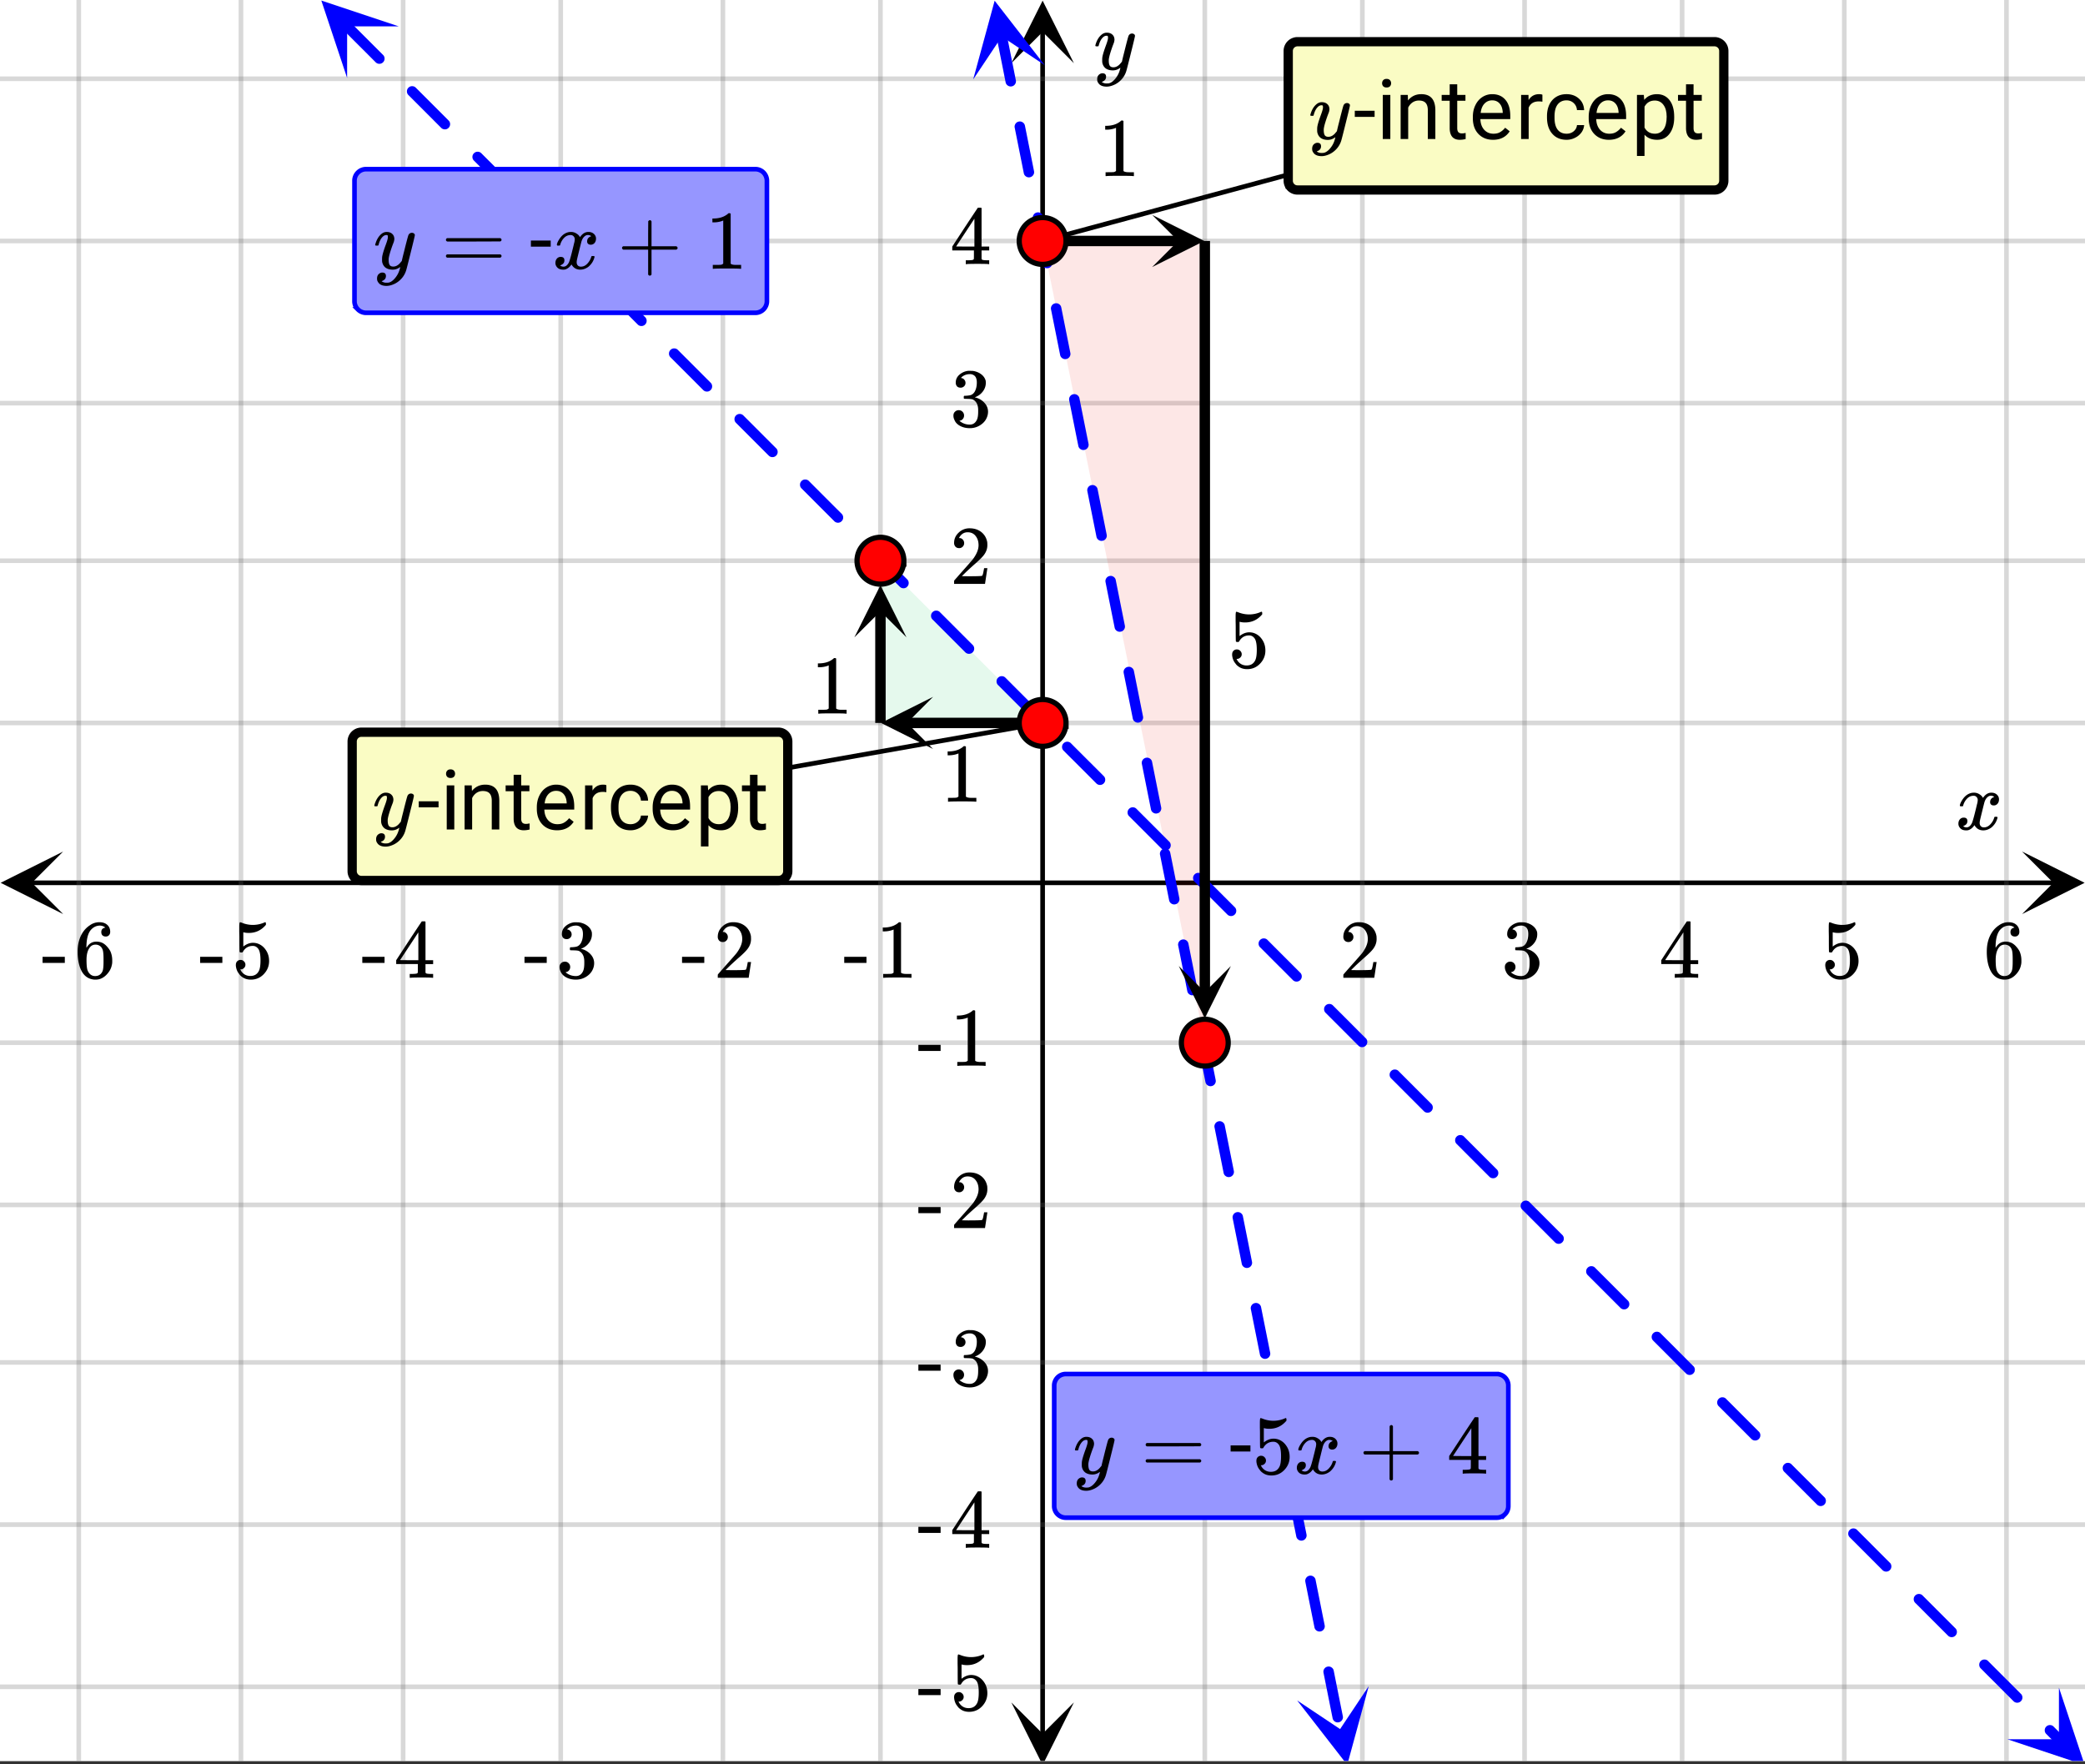 <svg xmlns="http://www.w3.org/2000/svg" xmlns:xlink="http://www.w3.org/1999/xlink" width="449.28" height="380.16" viewBox="0 0 336.96 285.12"><rect x="0" y="0" width="336.96" height="285.12" fill="#333333" stroke="none"/><defs><symbol overflow="visible" id="t"><path d="M.781-3.75C.727-3.8.703-3.848.703-3.89c.031-.25.172-.563.422-.938.414-.633.941-1.004 1.578-1.11.133-.007.235-.015.297-.015.313 0 .598.086.86.25.269.156.46.355.578.594.113-.157.187-.25.218-.282.332-.375.711-.562 1.14-.562.364 0 .661.105.891.312.227.211.344.465.344.766 0 .281-.078.516-.234.703a.776.776 0 0 1-.625.281.64.64 0 0 1-.422-.14.521.521 0 0 1-.156-.39c0-.415.222-.696.672-.845a.58.58 0 0 0-.141-.093.705.705 0 0 0-.39-.094.91.91 0 0 0-.266.031c-.336.149-.586.445-.75.89-.032.075-.164.579-.39 1.516-.231.93-.356 1.45-.376 1.563a1.827 1.827 0 0 0-.047.406c0 .211.063.383.188.516.125.125.289.187.5.187.383 0 .726-.16 1.031-.484.3-.32.508-.676.625-1.063.02-.082.04-.129.063-.14.03-.02.109-.031.234-.031.164 0 .25.039.25.109 0 .012-.012.058-.031.14-.149.563-.461 1.055-.938 1.47-.43.323-.875.484-1.344.484-.625 0-1.101-.282-1.421-.844-.262.406-.594.68-1 .812-.086.02-.2.032-.344.032-.524 0-.89-.188-1.11-.563a.953.953 0 0 1-.14-.531c0-.27.078-.5.234-.688a.798.798 0 0 1 .625-.28c.395 0 .594.187.594.562 0 .336-.164.574-.484.718a.359.359 0 0 1-.063.047l-.078.031c-.012.012-.024.016-.031.016h-.032c0 .031.063.074.188.125a.817.817 0 0 0 .36.078c.32 0 .597-.203.827-.61.102-.163.282-.75.532-1.75.05-.206.109-.437.171-.687.063-.257.11-.457.141-.593.031-.133.05-.211.063-.235a2.86 2.86 0 0 0 .078-.531.678.678 0 0 0-.188-.5.613.613 0 0 0-.484-.203c-.406 0-.762.156-1.063.469a2.562 2.562 0 0 0-.609 1.078c-.012.074-.031.12-.063.14a.752.752 0 0 1-.218.016zm0 0"/></symbol><symbol overflow="visible" id="B"><path d="M6.234-5.813c.125 0 .227.04.313.11.094.062.14.152.14.266 0 .117-.226 1.058-.671 2.828C5.578-.836 5.328.133 5.266.312a3.459 3.459 0 0 1-.688 1.22 3.641 3.641 0 0 1-1.11.874c-.491.239-.945.36-1.359.36-.687 0-1.152-.22-1.39-.657-.094-.125-.14-.304-.14-.53 0-.306.085-.544.265-.72.187-.168.379-.25.578-.25.394 0 .594.188.594.563 0 .332-.157.578-.47.734a.298.298 0 0 1-.062.032.295.295 0 0 0-.078.03c-.011.009-.023.016-.031.016L1.328 2c.031.05.129.11.297.172.133.05.273.078.422.078h.11c.155 0 .273-.012.359-.031.332-.094.648-.324.953-.688A3.69 3.69 0 0 0 4.188.25c.093-.3.14-.477.14-.531 0-.008-.012-.004-.031.015a.358.358 0 0 1-.078.047c-.336.239-.703.36-1.11.36-.46 0-.84-.106-1.14-.313-.293-.219-.48-.531-.563-.937a2.932 2.932 0 0 1-.015-.407c0-.218.007-.382.03-.5.063-.394.266-1.054.61-1.984.196-.531.297-.898.297-1.11a.838.838 0 0 0-.031-.265c-.024-.05-.074-.078-.156-.078h-.063c-.21 0-.406.094-.594.281-.293.293-.511.727-.656 1.297 0 .012-.008.027-.015.047a.188.188 0 0 1-.032.047l-.015.015c-.012.012-.028.016-.047.016h-.36C.305-3.8.281-3.836.281-3.86a.97.97 0 0 1 .047-.203c.188-.625.469-1.113.844-1.468.3-.282.617-.422.953-.422.383 0 .688.105.906.312.227.2.344.485.344.86-.023.168-.04.261-.047.281 0 .055-.07.246-.203.578-.367 1-.586 1.735-.656 2.203a1.857 1.857 0 0 0-.016.297c0 .344.05.61.156.797.114.18.313.266.594.266.207 0 .406-.051.594-.157a1.84 1.84 0 0 0 .422-.328c.093-.101.21-.242.36-.422a32.833 32.833 0 0 1 .25-1.063c.093-.35.175-.687.25-1 .343-1.35.534-2.062.577-2.124a.592.592 0 0 1 .578-.36zm0 0"/></symbol><symbol overflow="visible" id="u"><path d="M1.484-5.781c-.25 0-.449-.078-.593-.235a.872.872 0 0 1-.22-.609c0-.645.243-1.195.735-1.656a2.46 2.46 0 0 1 1.766-.703c.77 0 1.41.21 1.922.625.508.418.82.964.937 1.64.008.168.016.32.016.453 0 .524-.156 1.012-.469 1.47-.25.374-.758.89-1.516 1.546-.324.281-.777.695-1.359 1.234l-.781.766 1.016.016c1.414 0 2.164-.024 2.25-.079.039-.007.085-.101.14-.28.031-.095.094-.4.188-.923v-.03h.53v.03l-.374 2.47V0h-5v-.25c0-.188.008-.29.031-.313.008-.007.383-.437 1.125-1.28.977-1.095 1.61-1.813 1.89-2.157.602-.82.907-1.57.907-2.25 0-.594-.156-1.086-.469-1.484-.312-.407-.746-.61-1.297-.61-.523 0-.945.235-1.265.703-.024.032-.047.079-.078.141a.274.274 0 0 0-.047.078c0 .012.02.016.062.016a.68.68 0 0 1 .547.25.801.801 0 0 1 .219.562c0 .23-.078.422-.235.578a.76.76 0 0 1-.578.235zm0 0"/></symbol><symbol overflow="visible" id="v"><path d="M1.719-6.25c-.25 0-.446-.07-.578-.219a.863.863 0 0 1-.204-.593c0-.508.196-.938.594-1.282a2.566 2.566 0 0 1 1.407-.625h.203c.312 0 .507.008.593.016.301.043.602.137.907.281.593.305.968.727 1.125 1.266.02.093.03.218.03.375 0 .523-.167.996-.5 1.422-.323.418-.73.714-1.218.89-.055.024-.055.04 0 .047.008 0 .05.012.125.031.55.157 1.016.446 1.39.86.376.418.563.89.563 1.422 0 .367-.086.718-.25 1.062-.218.461-.574.84-1.062 1.14-.492.302-1.04.454-1.64.454-.595 0-1.122-.125-1.579-.375-.46-.25-.766-.586-.922-1.016a1.45 1.45 0 0 1-.14-.656c0-.25.082-.453.25-.61a.831.831 0 0 1 .609-.25c.25 0 .453.087.61.25.163.169.25.372.25.61 0 .21-.063.39-.188.547a.768.768 0 0 1-.469.281l-.094.031c.489.407 1.047.61 1.672.61.5 0 .875-.239 1.125-.719.156-.29.234-.742.234-1.36v-.265c0-.852-.292-1.426-.875-1.719-.124-.05-.398-.082-.812-.093l-.563-.016-.046-.031c-.024-.02-.032-.086-.032-.204 0-.113.008-.18.032-.203.03-.03.054-.046.078-.046.25 0 .508-.02.781-.063.395-.05.695-.27.906-.656.207-.395.313-.867.313-1.422 0-.582-.157-.973-.469-1.172a1.131 1.131 0 0 0-.64-.188c-.45 0-.844.122-1.188.36l-.125.094a.671.671 0 0 0-.094.109l-.047.047a.88.88 0 0 0 .094.031c.176.024.328.11.453.266.125.148.188.32.188.515a.715.715 0 0 1-.235.547.76.76 0 0 1-.562.219zm0 0"/></symbol><symbol overflow="visible" id="w"><path d="M6.234 0c-.125-.031-.71-.047-1.75-.047-1.074 0-1.671.016-1.796.047h-.126v-.625h.422c.383-.008.618-.031.704-.063a.286.286 0 0 0 .171-.14c.008-.008.016-.25.016-.719v-.672h-3.5v-.625l2.031-3.11A431.58 431.58 0 0 1 4.5-9.108c.02-.008.113-.016.281-.016h.25l.078.078v6.203h1.235v.625H5.109V-.89a.25.25 0 0 0 .079.157c.07.062.328.101.765.109h.39V0zm-2.28-2.844v-4.5L1-2.859l1.469.015zm0 0"/></symbol><symbol overflow="visible" id="x"><path d="M1.438-2.89a.72.72 0 0 1 .546.234.72.72 0 0 1 .235.547c0 .21-.078.386-.235.53a.73.73 0 0 1-.515.22h-.094l.047.062c.133.293.336.531.61.719.28.187.609.281.984.281.644 0 1.101-.27 1.375-.812.175-.332.265-.907.265-1.72 0-.925-.125-1.55-.375-1.874-.23-.3-.515-.453-.86-.453-.698 0-1.23.308-1.593.922a.312.312 0 0 1-.094.125.761.761 0 0 1-.203.015c-.148 0-.23-.031-.25-.093-.023-.032-.031-.817-.031-2.36 0-.258-.008-.57-.016-.937v-.72c0-.5.032-.75.094-.75a.047.047 0 0 1 .047-.03l.25.078a4.646 4.646 0 0 0 3.625-.016.402.402 0 0 1 .172-.062c.07 0 .11.086.11.25v.171C4.8-7.686 3.878-7.25 2.765-7.25c-.282 0-.532-.023-.75-.078l-.141-.031v2.312c.508-.406 1.035-.61 1.578-.61.164 0 .348.024.547.063.602.157 1.094.5 1.469 1.032.383.523.578 1.14.578 1.859 0 .812-.29 1.515-.86 2.11-.562.593-1.261.89-2.093.89C2.52.297 2.035.14 1.64-.172a1.618 1.618 0 0 1-.438-.453C.93-.945.758-1.348.687-1.828c0-.02-.007-.055-.015-.11v-.14c0-.25.07-.445.219-.594a.745.745 0 0 1 .546-.219zm0 0"/></symbol><symbol overflow="visible" id="y"><path d="M5.031-8.11c-.199-.195-.48-.304-.843-.328-.625 0-1.153.274-1.579.813-.418.586-.625 1.492-.625 2.719L2-4.86l.11-.172c.363-.54.859-.813 1.484-.813.414 0 .781.09 1.094.266a2.6 2.6 0 0 1 .64.547c.219.242.395.492.531.75.196.449.297.933.297 1.453v.234c0 .211-.027.403-.078.578-.105.532-.383 1.032-.828 1.5-.387.407-.82.66-1.297.766a2.688 2.688 0 0 1-.547.047c-.168 0-.32-.016-.453-.047-.668-.125-1.2-.484-1.594-1.078C.83-1.66.563-2.79.563-4.218c0-.97.171-1.817.515-2.548.344-.726.82-1.296 1.438-1.703a2.62 2.62 0 0 1 1.562-.515c.531 0 .953.14 1.266.421.32.282.484.665.484 1.141 0 .23-.07.414-.203.547-.125.137-.297.203-.516.203-.218 0-.398-.062-.53-.187-.126-.125-.188-.301-.188-.532 0-.406.21-.644.64-.718zm-.593 3.235a1.18 1.18 0 0 0-.97-.484c-.335 0-.605.105-.812.312C2.22-4.597 2-3.883 2-2.907c0 .794.05 1.345.156 1.657.094.273.242.5.453.688.22.187.477.28.782.28.457 0 .804-.171 1.046-.515.133-.187.22-.41.25-.672.04-.258.063-.64.063-1.14v-.422c0-.508-.023-.895-.063-1.156a1.566 1.566 0 0 0-.25-.688zm0 0"/></symbol><symbol overflow="visible" id="z"><path d="M.14-2.406v-.985h3.594v.985zm0 0"/></symbol><symbol overflow="visible" id="A"><path d="M5.61 0c-.157-.031-.872-.047-2.141-.047C2.207-.047 1.5-.03 1.344 0h-.157v-.625h.344c.52 0 .86-.008 1.016-.031.07-.008.18-.067.328-.172v-6.969c-.023 0-.059.016-.11.047a4.134 4.134 0 0 1-1.39.25h-.25v-.625h.25c.758-.02 1.39-.188 1.89-.5a2.46 2.46 0 0 0 .422-.313c.008-.03.063-.046.157-.046a.36.36 0 0 1 .234.078v8.078c.133.137.43.203.89.203h.798V0zm0 0"/></symbol><symbol overflow="visible" id="C"><path d="M.75-4.672c0-.125.063-.219.188-.281H9.53c.133.062.203.156.203.281 0 .094-.062.18-.187.25l-4.281.016H.969C.82-4.457.75-4.546.75-4.672zm0 2.61c0-.133.07-.223.219-.266h8.578a.249.249 0 0 0 .062.047l.063.047c.02.011.035.039.047.078.008.031.015.062.015.094 0 .117-.07.203-.203.265H.937C.813-1.859.75-1.945.75-2.063zm0 0"/></symbol><symbol overflow="visible" id="E"><path d="M.938-3.094C.813-3.164.75-3.258.75-3.375c0-.113.063-.203.188-.266h4.03v-2.015l.016-2.032c.094-.113.18-.171.266-.171.113 0 .203.07.266.203v4.015H9.53c.133.075.203.168.203.282 0 .105-.07.195-.203.265H5.516V.922c-.063.125-.157.187-.282.187-.117 0-.203-.062-.265-.187v-4.016zm0 0"/></symbol><symbol overflow="visible" id="D"><path d="M3.453-3.578H.25v-.985h3.203zm0 0"/></symbol><symbol overflow="visible" id="F"><path d="M2.25 0H1.031v-7.125H2.25zM.922-9.016c0-.195.062-.363.187-.5.125-.132.301-.203.532-.203.238 0 .421.07.546.203a.716.716 0 0 1 .188.5c0 .2-.063.368-.188.5-.124.125-.308.188-.546.188-.23 0-.407-.063-.532-.188a.703.703 0 0 1-.187-.5zm0 0"/></symbol><symbol overflow="visible" id="G"><path d="M2.078-7.125l.031.89C2.66-6.91 3.375-7.25 4.25-7.25c1.5 0 2.258.852 2.281 2.547V0H5.313v-4.719c-.012-.508-.133-.883-.36-1.125-.23-.25-.59-.375-1.078-.375a1.8 1.8 0 0 0-1.047.313c-.293.21-.523.484-.687.828V0H.92v-7.125zm0 0"/></symbol><symbol overflow="visible" id="H"><path d="M2.578-8.844v1.719h1.328v.938H2.578v4.421c0 .282.055.496.172.641.125.148.328.219.61.219.132 0 .328-.024.578-.078V0A3.824 3.824 0 0 1 3 .125c-.543 0-.953-.16-1.234-.484-.274-.332-.407-.801-.407-1.407v-4.421H.063v-.938h1.296v-1.719zm0 0"/></symbol><symbol overflow="visible" id="I"><path d="M3.875.125c-.969 0-1.758-.313-2.36-.938C.91-1.445.61-2.296.61-3.358v-.235c0-.695.133-1.32.407-1.875.27-.562.644-1 1.125-1.312a2.9 2.9 0 0 1 1.593-.469c.914 0 1.63.309 2.141.922.52.605.781 1.476.781 2.61v.5H1.828c.02.71.223 1.28.61 1.718.394.43.894.64 1.5.64.437 0 .8-.085 1.093-.265.301-.176.567-.41.797-.703l.734.578C5.97-.332 5.07.125 3.876.125zm-.14-6.375c-.5 0-.919.18-1.25.531-.337.356-.54.856-.61 1.5h3.563v-.093c-.032-.614-.2-1.086-.5-1.422-.305-.344-.704-.516-1.204-.516zm0 0"/></symbol><symbol overflow="visible" id="J"><path d="M4.36-6.031a3.454 3.454 0 0 0-.594-.047c-.805 0-1.344.34-1.625 1.016V0H.92v-7.125H2.11l.016.828c.395-.633.96-.953 1.703-.953.238 0 .414.031.531.094zm0 0"/></symbol><symbol overflow="visible" id="K"><path d="M3.781-.86c.438 0 .817-.128 1.14-.39.321-.27.5-.602.532-1H6.61a2.279 2.279 0 0 1-.421 1.172 2.78 2.78 0 0 1-1.047.875c-.43.219-.883.328-1.36.328-.969 0-1.742-.32-2.312-.969C.895-1.488.609-2.375.609-3.5v-.203c0-.688.125-1.3.375-1.844.258-.539.625-.957 1.094-1.25.477-.3 1.04-.453 1.688-.453.8 0 1.468.242 2 .719.53.468.812 1.09.843 1.86H5.453c-.031-.458-.203-.833-.516-1.126-.312-.3-.703-.453-1.171-.453-.618 0-1.094.227-1.438.672-.336.437-.5 1.078-.5 1.922v.234c0 .824.164 1.461.5 1.906.344.438.828.657 1.453.657zm0 0"/></symbol><symbol overflow="visible" id="L"><path d="M6.938-3.484c0 1.086-.25 1.96-.75 2.625-.493.656-1.157.984-2 .984-.868 0-1.547-.27-2.047-.813v3.422H.92v-9.859h1.11l.063.797c.5-.613 1.187-.922 2.062-.922.852 0 1.532.324 2.032.969.5.648.75 1.543.75 2.687zm-1.22-.141c0-.8-.171-1.43-.515-1.89-.344-.47-.812-.704-1.406-.704-.742 0-1.293.328-1.656.985v3.39c.363.657.921.985 1.671.985.583 0 1.047-.227 1.391-.688.344-.469.516-1.16.516-2.078zm0 0"/></symbol><clipPath id="a"><path d="M0 0h336.96v284.578H0zm0 0"/></clipPath><clipPath id="b"><path d="M.102 137.61H11V148H.102zm0 0"/></clipPath><clipPath id="c"><path d="M326.79 137.61h10.17V148h-10.17zm0 0"/></clipPath><clipPath id="d"><path d="M12 0h313v284.578H12zm0 0"/></clipPath><clipPath id="e"><path d="M163.445 275H174v9.578h-10.555zm0 0"/></clipPath><clipPath id="f"><path d="M163.445 0H174v10.21h-10.555zm0 0"/></clipPath><clipPath id="g"><path d="M0 12h336.96v261H0zm0 0"/></clipPath><clipPath id="h"><path d="M51 0h14v13H51zm0 0"/></clipPath><clipPath id="i"><path d="M56.102-4.086l18.761 18.773L56.09 33.445l-18.758-18.77zm0 0"/></clipPath><clipPath id="j"><path d="M324 272h12.96v12.578H324zm0 0"/></clipPath><clipPath id="k"><path d="M332.75 272.73l18.758 18.77-18.77 18.762-18.761-18.77zm0 0"/></clipPath><clipPath id="l"><path d="M157 0h12v13h-12zm0 0"/></clipPath><clipPath id="m"><path d="M166.531-1.035l5.2 26.023-26.024 5.2-5.2-26.024zm0 0"/></clipPath><clipPath id="n"><path d="M209 272h13v12.578h-13zm0 0"/></clipPath><clipPath id="o"><path d="M221.203 272.484l5.2 26.024-26.024 5.203-5.203-26.024zm0 0"/></clipPath><clipPath id="p"><path d="M142 112h8.797v9.04H142zm0 0"/></clipPath><clipPath id="q"><path d="M138.078 94H147v9h-8.922zm0 0"/></clipPath><clipPath id="r"><path d="M186.203 34.73H195V44h-8.797zm0 0"/></clipPath><clipPath id="s"><path d="M190 156.113h8.922V165H190zm0 0"/></clipPath></defs><g clip-path="url(#a)" fill="#fff"><path d="M0 0h337v285.328H0zm0 0"/><path d="M0 0h337v285.328H0zm0 0"/></g><path d="M5.055 142.664h326.89" fill="none" stroke="#000" stroke-width=".749"/><g clip-path="url(#b)"><path d="M10.21 137.61L.103 142.663l10.109 5.055-5.055-5.055zm0 0"/></g><g clip-path="url(#c)"><path d="M326.79 137.61l10.108 5.054-10.109 5.055 5.055-5.055zm0 0"/></g><g clip-path="url(#d)"><path d="M194.711 0v285.328M220.171 0v285.328M246.384 0v285.328M271.848 0v285.328M298.058 0v285.328M324.27 0v285.328M142.29 0v285.328M116.827 0v285.328M90.618 0v285.328M65.151 0v285.328M38.942 0v285.328M12.73 0v285.328" fill="none" stroke-linecap="round" stroke-linejoin="round" stroke="#666" stroke-opacity=".251" stroke-width=".749"/></g><path d="M168.5 280.273V5.055" fill="none" stroke="#000" stroke-width=".749"/><g clip-path="url(#e)"><path d="M163.445 275.117l5.055 10.11 5.055-10.11-5.055 5.055zm0 0"/></g><g clip-path="url(#f)"><path d="M163.445 10.21L168.5.103l5.055 10.109-5.055-5.055zm0 0"/></g><g clip-path="url(#g)"><path d="M0 116.828h337M0 90.618h337M0 65.151h337M0 38.942h337M0 12.73h337M0 168.5h337M0 194.711h337M0 220.171h337M0 246.384h337M0 272.593h337" fill="none" stroke-linecap="round" stroke-linejoin="round" stroke="#666" stroke-opacity=".251" stroke-width=".749"/></g><path d="M168.5 116.828l-25.922-.105-.289-26.106zm0 0" fill="#00cc52" fill-opacity=".102"/><path d="M168.5 38.941l25.922-.035.289 129.594zm0 0" fill="#f2190d" fill-opacity=".102"/><path d="M56.613 3.578l1.856 1.86 3.437 3.437a.811.811 0 0 1 .246.594.814.814 0 0 1-.246.597.814.814 0 0 1-.597.246.811.811 0 0 1-.594-.246l-1.578-1.582-1.86-1.855-1.855-1.86a.817.817 0 0 1-.25-.597.83.83 0 0 1 .25-.594.811.811 0 0 1 .594-.246c.234 0 .433.082.597.246zM67.2 14.172l4.278 4.277 1.015 1.02a.8.8 0 0 1 .25.593.817.817 0 0 1-.25.598.811.811 0 0 1-.594.246.814.814 0 0 1-.597-.246l-1.02-1.02-1.855-1.859-2.418-2.418a.814.814 0 0 1-.246-.597c0-.23.082-.43.246-.594a.814.814 0 0 1 .597-.246c.23 0 .43.082.594.246zm10.59 10.594l2.977 2.976 1.855 1.86.461.46a.811.811 0 0 1 .246.594.814.814 0 0 1-.246.598.814.814 0 0 1-.598.246.811.811 0 0 1-.593-.246l-2.32-2.32-1.856-1.86-1.117-1.117a.802.802 0 0 1-.25-.598.8.8 0 0 1 .25-.593.811.811 0 0 1 .593-.246c.235 0 .434.082.598.246zm10.586 10.593l1.68 1.68 1.855 1.86 1.758 1.757a.814.814 0 0 1 .246.598c0 .23-.082.43-.246.594a.811.811 0 0 1-.594.246.814.814 0 0 1-.597-.246l-3.618-3.618-1.675-1.68a.814.814 0 0 1-.246-.597c0-.23.082-.43.246-.594a.814.814 0 0 1 .597-.246c.23 0 .43.082.594.246zm10.59 10.594l.379.379 1.855 1.86 3.059 3.058a.814.814 0 0 1 .246.598c0 .23-.082.43-.246.593a.814.814 0 0 1-.598.246.811.811 0 0 1-.594-.246l-5.296-5.296a.814.814 0 0 1-.247-.598c0-.23.082-.43.247-.594a.82.82 0 0 1 .597-.246.82.82 0 0 1 .598.246zm10.586 10.594l2.797 2.797 1.855 1.86.64.64a.814.814 0 0 1 .247.597c0 .23-.082.43-.246.594a.811.811 0 0 1-.594.246.814.814 0 0 1-.598-.246l-.64-.64-1.856-1.86-2.797-2.797a.811.811 0 0 1-.246-.593c0-.235.082-.434.246-.598a.811.811 0 0 1 .594-.246c.234 0 .434.082.598.246zm10.586 10.594l1.5 1.5 1.855 1.859 1.86 1.86.082.078a.814.814 0 0 1 .246.597c0 .23-.082.43-.246.594a.82.82 0 0 1-.598.246.805.805 0 0 1-.594-.246l-.082-.078-1.86-1.86-1.855-1.859-1.5-1.5a.811.811 0 0 1-.246-.594c0-.234.082-.433.246-.597a.82.82 0 0 1 .598-.246c.23 0 .43.082.594.246zm10.59 10.593l.199.2 1.855 1.859 3.239 3.238a.82.82 0 0 1 .246.598c0 .23-.082.43-.246.594a.802.802 0 0 1-.598.25.815.815 0 0 1-.594-.25l-3.238-3.239-1.856-1.859-.199-.2a.811.811 0 0 1-.246-.593c0-.234.082-.434.246-.598a.811.811 0 0 1 .594-.246c.234 0 .434.082.598.246zm10.585 10.594l.758.762 1.86 1.855 1.855 1.86.824.82a.82.82 0 0 1 .246.598c0 .234-.082.43-.25.597a.811.811 0 0 1-.593.246.809.809 0 0 1-.598-.25l-.82-.82-1.856-1.86-2.617-2.616a.811.811 0 0 1-.246-.594c0-.235.082-.434.246-.598a.814.814 0 0 1 .598-.246c.23 0 .43.082.594.246zm10.59 10.598l1.317 1.316 1.855 1.86 2.121 2.12a.811.811 0 0 1 .246.594.814.814 0 0 1-.246.598.814.814 0 0 1-.597.246.811.811 0 0 1-.594-.246l-2.121-2.121-1.856-1.86-1.316-1.32a.79.79 0 0 1-.246-.593.82.82 0 0 1 .246-.598.811.811 0 0 1 .594-.246c.234 0 .433.082.597.25zm10.586 10.594l.02.015 1.855 1.86 1.86 1.859 1.558 1.562a.8.8 0 0 1 .25.594.817.817 0 0 1-.25.598.811.811 0 0 1-.594.246.814.814 0 0 1-.597-.246l-1.559-1.563-1.86-1.86-1.855-1.858-.02-.016a.82.82 0 0 1-.245-.598c0-.23.082-.43.246-.593a.802.802 0 0 1 .598-.25.8.8 0 0 1 .593.25zm10.59 10.593l.574.578 1.86 1.86 1.86 1.855 1 1.004a.811.811 0 0 1 .245.594.814.814 0 0 1-.246.598.814.814 0 0 1-.598.246.811.811 0 0 1-.593-.246l-1-1.004-1.86-1.86-1.86-1.855-.573-.578a.802.802 0 0 1-.25-.598.8.8 0 0 1 .25-.594.833.833 0 0 1 1.191 0zm10.586 10.594l2.996 2.996 1.856 1.86.441.44a.811.811 0 0 1 .246.595.814.814 0 0 1-.246.597.811.811 0 0 1-.594.246.814.814 0 0 1-.597-.246l-.442-.441-1.855-1.86-2.996-2.996a.814.814 0 0 1-.246-.597c0-.23.082-.43.246-.594a.814.814 0 0 1 .597-.246c.23 0 .43.082.594.246zm10.59 10.594l1.695 1.695 1.856 1.86 1.742 1.742a.811.811 0 0 1 .246.593.814.814 0 0 1-.246.598.814.814 0 0 1-.598.246.811.811 0 0 1-.594-.246l-1.742-1.742-1.855-1.86-1.7-1.695a.814.814 0 0 1-.245-.597.8.8 0 0 1 .25-.594.805.805 0 0 1 .593-.246.82.82 0 0 1 .598.246zm10.586 10.594l.398.398 1.856 1.86 3.039 3.038a.814.814 0 0 1 .246.598c0 .23-.082.43-.246.594a.811.811 0 0 1-.594.246.814.814 0 0 1-.598-.246l-1.18-1.184-1.859-1.855-1.855-1.86-.399-.398a.814.814 0 0 1-.246-.598c0-.23.082-.43.246-.593a.811.811 0 0 1 .594-.247c.235 0 .434.082.598.247zm10.586 10.593l2.816 2.817 1.856 1.86.625.62a.814.814 0 0 1 .246.598c0 .23-.082.43-.246.594a.82.82 0 0 1-.598.246.805.805 0 0 1-.594-.246l-.625-.622-1.855-1.859-2.817-2.816a.814.814 0 0 1-.246-.598c0-.23.082-.43.246-.594a.82.82 0 0 1 .598-.246c.23 0 .43.082.594.246zm10.59 10.594l1.515 1.516 1.856 1.859 1.922 1.922a.814.814 0 0 1 .246.598c0 .23-.082.43-.246.593a.814.814 0 0 1-.598.246.811.811 0 0 1-.594-.246l-1.922-1.922-1.855-1.859-1.516-1.516a.811.811 0 0 1-.246-.593c0-.235.082-.434.246-.598a.811.811 0 0 1 .594-.246c.234 0 .434.082.598.246zm10.586 10.594l.218.219 1.856 1.859 1.86 1.86 1.362 1.359a.814.814 0 0 1 .247.597.8.8 0 0 1-.25.594.811.811 0 0 1-.594.246.82.82 0 0 1-.598-.246l-3.219-3.219-1.855-1.86-.219-.218a.811.811 0 0 1-.246-.594c0-.234.082-.433.246-.597a.814.814 0 0 1 .598-.246c.23 0 .43.082.594.246zm10.59 10.594l.773.777 4.52 4.52a.82.82 0 0 1 .245.597c0 .23-.082.43-.246.594a.817.817 0 0 1-.597.25.815.815 0 0 1-.594-.25l-4.52-4.52-.773-.777a.796.796 0 0 1-.246-.594c0-.234.082-.433.246-.597a.811.811 0 0 1 .594-.247c.234 0 .433.082.597.247zm10.585 10.593l3.196 3.196 1.855 1.859.242.242c.168.168.25.363.25.598 0 .234-.086.43-.25.594a.8.8 0 0 1-.593.25.802.802 0 0 1-.598-.25l-.242-.243-1.856-1.859-3.195-3.195a.811.811 0 0 1-.246-.594c0-.234.082-.434.246-.598a.814.814 0 0 1 .598-.246c.23 0 .43.082.593.246zm10.59 10.598l1.895 1.894 1.855 1.86 1.543 1.543a.811.811 0 0 1 .246.594.82.82 0 0 1-.246.597.814.814 0 0 1-.598.246.8.8 0 0 1-.593-.25l-1.543-1.539-1.856-1.86-1.86-1.858-.034-.04a.8.8 0 0 1-.25-.593c0-.235.086-.43.25-.598a.811.811 0 0 1 .594-.246c.234 0 .433.082.597.25zm10.586 10.594l.598.593 1.855 1.86 1.86 1.86.98.984a.811.811 0 0 1 .246.593.814.814 0 0 1-.246.598.811.811 0 0 1-.594.246.814.814 0 0 1-.597-.246l-.98-.984-1.86-1.86-1.856-1.86-.597-.593a.82.82 0 0 1-.246-.598c0-.234.082-.43.246-.593a.802.802 0 0 1 .597-.25.8.8 0 0 1 .594.25zm10.59 10.593l1.152 1.157 1.86 1.855 1.855 1.86.426.425a.811.811 0 0 1 .246.594.814.814 0 0 1-.246.598.814.814 0 0 1-.598.246.811.811 0 0 1-.593-.246l-.426-.426-1.856-1.86-1.86-1.859-1.155-1.152a.82.82 0 0 1-.246-.598.8.8 0 0 1 .25-.594.815.815 0 0 1 .593-.25c.235 0 .43.086.598.25zm10.586 10.594l1.715 1.715 1.855 1.86 1.723 1.722a.811.811 0 0 1 .246.594.814.814 0 0 1-.246.597.811.811 0 0 1-.594.247.814.814 0 0 1-.598-.247l-1.722-1.722-1.856-1.86-1.714-1.714a.814.814 0 0 1-.247-.598c0-.23.082-.43.247-.594a.814.814 0 0 1 .597-.246c.23 0 .43.082.594.246zm10.586 10.594l.418.414 1.855 1.86 3.024 3.023a.811.811 0 0 1 .246.594.814.814 0 0 1-.246.597.82.82 0 0 1-.598.246.805.805 0 0 1-.594-.246l-3.023-3.023-1.856-1.86-.418-.414a.814.814 0 0 1-.246-.597c0-.23.082-.43.246-.594a.82.82 0 0 1 .598-.246c.234 0 .43.082.594.246zm10.59 10.594l.972.976 1.86 1.86 1.86 1.855.6.606a.814.814 0 0 1 .247.597c0 .23-.082.43-.246.594a.814.814 0 0 1-.598.246.811.811 0 0 1-.594-.246l-.605-.606-1.856-1.859-1.86-1.855-.972-.977a.814.814 0 0 1-.246-.598c0-.23.082-.43.246-.593a.811.811 0 0 1 .594-.246c.234 0 .434.082.598.246zm10.586 10.593l1.535 1.536a.811.811 0 0 1 .246.593.814.814 0 0 1-.246.598.814.814 0 0 1-.598.246.811.811 0 0 1-.594-.246l-1.535-1.535a.814.814 0 0 1-.246-.598c0-.23.082-.43.246-.594a.814.814 0 0 1 .598-.246c.23 0 .43.082.594.246zm0 0" fill="#00f"/><g clip-path="url(#h)"><g clip-path="url(#i)"><path d="M64.441 4.258L51.93.086l4.168 12.512.004-8.34zm0 0" fill="#00f"/></g></g><g clip-path="url(#j)"><g clip-path="url(#k)"><path d="M332.75 272.73l4.164 12.512-12.508-4.176 8.34.004zm0 0" fill="#00f"/></g></g><path d="M162.707 5.621l.367 1.836.367 1.84.368 1.836.363 1.832a.81.81 0 0 1-.125.633.804.804 0 0 1-.535.359.827.827 0 0 1-.633-.125.827.827 0 0 1-.36-.535l-.363-1.832-.367-1.84-.734-3.672a.804.804 0 0 1 .125-.633.813.813 0 0 1 .535-.36.81.81 0 0 1 .633.126.827.827 0 0 1 .359.535zm2.934 14.688l.004.011.734 3.672.367 1.84.363 1.82a.81.81 0 0 1-.125.633.827.827 0 0 1-.535.36.82.82 0 0 1-.633-.125.813.813 0 0 1-.359-.536l-.363-1.824-.735-3.672-.367-1.84-.004-.007a.82.82 0 0 1 .125-.633.8.8 0 0 1 .535-.36.804.804 0 0 1 .633.125.8.8 0 0 1 .36.536zm2.937 14.687l.004.024.734 3.671.368 1.84.363 1.809a.812.812 0 0 1-.129.633.817.817 0 0 1-.535.359.827.827 0 0 1-.633-.125.807.807 0 0 1-.355-.539l-.364-1.809-.367-1.836-.367-1.84-.367-1.835-.004-.024a.798.798 0 0 1 .125-.629.8.8 0 0 1 .535-.36.81.81 0 0 1 .633.126.827.827 0 0 1 .36.535zm2.934 14.688l.008.03.367 1.84.734 3.673.36 1.8a.81.81 0 0 1-.126.633.827.827 0 0 1-.535.36.82.82 0 0 1-.632-.125.812.812 0 0 1-.36-.54l-.726-3.632-.368-1.84-.367-1.836-.008-.035a.827.827 0 0 1 .125-.633.807.807 0 0 1 .54-.356.798.798 0 0 1 .628.125.79.79 0 0 1 .36.536zm2.937 14.687l.008.043.367 1.836.367 1.84.368 1.836.359 1.789a.827.827 0 0 1-.125.633.835.835 0 0 1-.54.359.827.827 0 0 1-.632-.125.816.816 0 0 1-.355-.539l-.36-1.785-.367-1.84-.734-3.672-.008-.047a.81.81 0 0 1 .125-.633.808.808 0 0 1 .535-.355.81.81 0 0 1 .633.125.804.804 0 0 1 .36.535zm2.934 14.688l.012.054.734 3.672.367 1.84.356 1.777a.81.81 0 0 1-.125.633.808.808 0 0 1-.536.356.807.807 0 0 1-.632-.125.804.804 0 0 1-.36-.536l-1.09-5.449-.367-1.84-.012-.054a.827.827 0 0 1 .125-.633.807.807 0 0 1 .54-.356.798.798 0 0 1 .628.125.79.79 0 0 1 .36.536zm2.937 14.687l.012.063.367 1.84.367 1.835.368 1.84.355 1.766a.827.827 0 0 1-.125.633.807.807 0 0 1-.539.355.81.81 0 0 1-.633-.125.799.799 0 0 1-.355-.535l-.356-1.766-.367-1.836-.367-1.84-.367-1.835-.012-.067a.81.81 0 0 1 .125-.633.827.827 0 0 1 .535-.359.81.81 0 0 1 .633.129.804.804 0 0 1 .36.535zm2.934 14.688l.016.074.367 1.84 1.086 5.43a.81.81 0 0 1-.125.632.808.808 0 0 1-.536.356.81.81 0 0 1-.632-.125.804.804 0 0 1-.36-.536l-.351-1.753-.367-1.84-.75-3.75a.827.827 0 0 1 .125-.633.835.835 0 0 1 .539-.36.827.827 0 0 1 .632.126.816.816 0 0 1 .356.539zm2.937 14.687l.016.086.367 1.836.367 1.84.368 1.836.351 1.746a.814.814 0 0 1-.125.629.798.798 0 0 1-.539.36.798.798 0 0 1-.629-.126.79.79 0 0 1-.36-.535l-.35-1.742-.368-1.84-.367-1.836-.367-1.84-.016-.086a.81.81 0 0 1 .125-.633.827.827 0 0 1 .535-.359.82.82 0 0 1 .633.125.812.812 0 0 1 .36.54zm2.934 14.688l.023.097.735 3.672.367 1.84.344 1.73a.804.804 0 0 1-.125.633.8.8 0 0 1-.535.36.81.81 0 0 1-.633-.125.827.827 0 0 1-.36-.536l-.343-1.734-.735-3.672-.367-1.84-.023-.097a.812.812 0 0 1 .129-.633.817.817 0 0 1 .535-.36.827.827 0 0 1 .633.126.807.807 0 0 1 .355.539zm2.938 14.683l.023.11.367 1.84.734 3.671.344 1.723a.82.82 0 0 1-.125.633.8.8 0 0 1-.535.36.804.804 0 0 1-.633-.126.8.8 0 0 1-.36-.535l-.343-1.723-.367-1.836-.367-1.84-.367-1.835-.024-.11a.81.81 0 0 1 .125-.633.827.827 0 0 1 .535-.359.82.82 0 0 1 .633.125.813.813 0 0 1 .36.535zM195 167.18l.023.12.368 1.837.367 1.84.367 1.835.34 1.711a.804.804 0 0 1-.125.633.813.813 0 0 1-.535.36.81.81 0 0 1-.633-.125.827.827 0 0 1-.36-.536l-.34-1.71-.367-1.84-.734-3.672-.023-.121a.81.81 0 0 1 .125-.633.804.804 0 0 1 .535-.36.827.827 0 0 1 .633.126.827.827 0 0 1 .359.535zm2.934 14.687l.027.133.367 1.836.367 1.84.707 3.535a.804.804 0 0 1-.125.633.813.813 0 0 1-.535.36.804.804 0 0 1-.633-.126.813.813 0 0 1-.359-.535l-.34-1.703-.734-3.672-.367-1.84-.028-.129a.807.807 0 0 1 .125-.633.813.813 0 0 1 .535-.359.804.804 0 0 1 .633.125.813.813 0 0 1 .36.535zm2.937 14.688l.027.144.735 3.672.367 1.84.336 1.687a.804.804 0 0 1-.125.633.804.804 0 0 1-.535.36.81.81 0 0 1-.633-.125.827.827 0 0 1-.36-.536l-.335-1.69-.735-3.673-.367-1.84-.027-.14a.804.804 0 0 1 .125-.633.804.804 0 0 1 .535-.36.81.81 0 0 1 .633.126.827.827 0 0 1 .36.535zm2.934 14.687l.03.153.368 1.84 1.07 5.35a.804.804 0 0 1-.125.634.813.813 0 0 1-.535.36.804.804 0 0 1-.633-.126.813.813 0 0 1-.359-.535l-.703-3.516-.367-1.84-.367-1.835-.032-.153a.804.804 0 0 1 .125-.633.813.813 0 0 1 .536-.359.804.804 0 0 1 .632.125.813.813 0 0 1 .36.535zm2.937 14.688l.031.164.368 1.836.367 1.84.367 1.835.332 1.668a.804.804 0 0 1-.125.633.804.804 0 0 1-.535.36.81.81 0 0 1-.633-.125.827.827 0 0 1-.36-.536l-.331-1.667-.368-1.84-.734-3.672-.031-.164a.804.804 0 0 1 .125-.633.813.813 0 0 1 .535-.36.81.81 0 0 1 .633.126.827.827 0 0 1 .36.535zm2.934 14.687l.402 2.012.367 1.84.368 1.836.332 1.656a.81.81 0 0 1-.125.633.813.813 0 0 1-.536.36.804.804 0 0 1-.632-.126.813.813 0 0 1-.36-.535l-1.066-5.332-.367-1.84-.036-.172a.82.82 0 0 1 .125-.633.813.813 0 0 1 .536-.359.804.804 0 0 1 .632.125.8.8 0 0 1 .36.535zm2.937 14.688l.035.187.735 3.672.367 1.84.332 1.644a.812.812 0 0 1-.129.633.804.804 0 0 1-.535.36.827.827 0 0 1-.633-.125.808.808 0 0 1-.355-.536l-.332-1.648-.368-1.836-.367-1.84-.367-1.836-.035-.183a.804.804 0 0 1 .125-.633.813.813 0 0 1 .535-.36.81.81 0 0 1 .633.126.827.827 0 0 1 .36.535zm2.934 14.687l.039.195.367 1.84.734 3.672.329 1.637a.81.81 0 0 1-.125.633.827.827 0 0 1-.536.36.82.82 0 0 1-.632-.126.813.813 0 0 1-.36-.535l-.328-1.637-.367-1.836-.367-1.84-.406-2.03a.82.82 0 0 1 .125-.634.798.798 0 0 1 .539-.359.798.798 0 0 1 .629.125.8.8 0 0 1 .359.535zm0 0" fill="#00f"/><g clip-path="url(#l)"><g clip-path="url(#m)"><path d="M168.84 10.531L160.746.117l-3.469 12.723 4.625-6.938zm0 0" fill="#00f"/></g></g><g clip-path="url(#n)"><g clip-path="url(#o)"><path d="M221.203 272.484l-3.473 12.723-8.093-10.41 6.937 4.629zm0 0" fill="#00f"/></g></g><path d="M168.5 116.828h-22" fill="none" stroke-width="1.685" stroke="#000"/><g clip-path="url(#p)"><path d="M150.797 121.04l-8.422-4.212 8.422-4.215-4.211 4.215zm0 0"/></g><path d="M142.29 116.828V98.703" fill="none" stroke-width="1.685" stroke="#000"/><g clip-path="url(#q)"><path d="M138.078 103l4.211-8.426L146.5 103l-4.21-4.21zm0 0"/></g><path d="M168.5 38.941h22" fill="none" stroke-width="1.685" stroke="#000"/><g clip-path="url(#r)"><path d="M186.203 34.73l8.422 4.211-8.422 4.215 4.211-4.215zm0 0"/></g><path d="M194.711 38.941v121.47" fill="none" stroke-width="1.685" stroke="#000"/><g clip-path="url(#s)"><path d="M198.922 156.113l-4.211 8.426-4.211-8.426 4.21 4.215zm0 0"/></g><path d="M168.5 116.828l-76.387 13.48M168.5 38.941l74.89-20.218" fill="none" stroke-width=".758" stroke="#000"/><path d="M172.281 116.828c0 .5-.093.985-.289 1.445a3.768 3.768 0 0 1-3.492 2.336 3.777 3.777 0 0 1-3.492-2.336 3.673 3.673 0 0 1-.29-1.445 3.81 3.81 0 0 1 1.105-2.676 3.777 3.777 0 0 1 6.168 1.227c.197.465.29.945.29 1.45zm0 0M146.07 90.617c0 .5-.093.98-.289 1.446a3.768 3.768 0 0 1-3.492 2.335 3.777 3.777 0 0 1-2.676-1.109 3.754 3.754 0 0 1-1.105-2.672 3.76 3.76 0 0 1 1.105-2.676 3.777 3.777 0 0 1 6.168 1.227c.196.465.29.945.29 1.45zm0 0M172.281 38.941a3.81 3.81 0 0 1-1.105 2.676 3.734 3.734 0 0 1-1.23.82 3.74 3.74 0 0 1-1.446.286 3.773 3.773 0 0 1-2.676-1.106 3.81 3.81 0 0 1-1.105-2.676c0-.5.094-.984.289-1.445a3.758 3.758 0 0 1 2.043-2.047 3.777 3.777 0 0 1 4.941 2.047c.196.461.29.945.29 1.445zm0 0M198.492 168.5c0 .5-.094.984-.289 1.445a3.785 3.785 0 0 1-.816 1.23 3.81 3.81 0 0 1-2.676 1.106c-.5 0-.984-.093-1.445-.289a3.785 3.785 0 0 1-1.23-.816 3.785 3.785 0 0 1-.817-1.23 3.673 3.673 0 0 1-.29-1.446 3.81 3.81 0 0 1 1.105-2.676 3.785 3.785 0 0 1 1.232-.816c.46-.195.945-.29 1.445-.29a3.81 3.81 0 0 1 2.676 1.105 3.81 3.81 0 0 1 1.105 2.677zm0 0" fill="red" stroke-width=".843" stroke="#000"/><use xlink:href="#t" x="316.031" y="134.051"/><use xlink:href="#u" x="216.429" y="158.016"/><use xlink:href="#v" x="242.64" y="158.016"/><use xlink:href="#w" x="268.102" y="158.016"/><use xlink:href="#x" x="294.313" y="158.016"/><use xlink:href="#y" x="320.524" y="158.016"/><use xlink:href="#z" x="136.298" y="158.016"/><use xlink:href="#A" x="141.54" y="158.016"/><use xlink:href="#z" x="110.087" y="158.016"/><use xlink:href="#u" x="115.329" y="158.016"/><use xlink:href="#z" x="84.624" y="158.016"/><use xlink:href="#v" x="89.867" y="158.016"/><use xlink:href="#z" x="58.413" y="158.016"/><use xlink:href="#w" x="63.656" y="158.016"/><use xlink:href="#z" x="32.202" y="158.016"/><use xlink:href="#x" x="37.444" y="158.016"/><use xlink:href="#z" x="6.74" y="158.016"/><use xlink:href="#y" x="11.982" y="158.016"/><use xlink:href="#B" x="176.738" y="11.233"/><use xlink:href="#u" x="153.522" y="94.36"/><use xlink:href="#v" x="153.522" y="68.898"/><use xlink:href="#w" x="153.522" y="42.687"/><use xlink:href="#z" x="148.28" y="172.244"/><use xlink:href="#A" x="153.522" y="172.244"/><use xlink:href="#z" x="148.28" y="198.456"/><use xlink:href="#u" x="153.522" y="198.456"/><use xlink:href="#z" x="148.28" y="223.918"/><use xlink:href="#v" x="153.522" y="223.918"/><use xlink:href="#z" x="148.28" y="250.129"/><use xlink:href="#w" x="153.522" y="250.129"/><use xlink:href="#z" x="148.28" y="276.34"/><use xlink:href="#x" x="153.522" y="276.34"/><path d="M57.29 48.68V29.207a1.856 1.856 0 0 1 .55-1.324c.176-.176.375-.313.605-.406.23-.094.47-.141.72-.141h62.905a1.88 1.88 0 0 1 1.325.547 1.908 1.908 0 0 1 .546 1.324V48.68c0 .246-.046.484-.144.715a1.866 1.866 0 0 1-1.727 1.156H59.164c-.25 0-.488-.047-.719-.145-.23-.093-.43-.23-.605-.406a1.816 1.816 0 0 1-.406-.605 1.813 1.813 0 0 1-.145-.715zm0 0" fill="#9696ff" stroke="#00f" stroke-width=".749"/><use xlink:href="#B" x="60.356" y="43.436"/><use xlink:href="#C" x="71.32" y="43.436"/><use xlink:href="#D" x="85.549" y="43.436"/><use xlink:href="#t" x="89.293" y="43.436"/><use xlink:href="#E" x="99.778" y="43.436"/><use xlink:href="#A" x="114.007" y="43.436"/><path d="M170.371 243.39v-19.472c0-.25.047-.488.145-.715.093-.23.23-.433.406-.61.176-.175.375-.312.605-.405.23-.094.47-.141.72-.141h69.644a1.856 1.856 0 0 1 1.324.547c.176.176.312.379.406.61.094.226.14.464.14.714v19.473c0 .246-.046.484-.14.715-.094.23-.23.433-.406.605a1.856 1.856 0 0 1-.606.406c-.23.098-.468.145-.718.145h-69.645c-.25 0-.488-.047-.719-.145-.23-.094-.43-.23-.605-.406a1.778 1.778 0 0 1-.406-.605 1.813 1.813 0 0 1-.145-.715zm0 0" fill="#9696ff" stroke="#00f" stroke-width=".749"/><use xlink:href="#B" x="173.438" y="238.147"/><use xlink:href="#C" x="184.402" y="238.147"/><use xlink:href="#D" x="198.631" y="238.147"/><use xlink:href="#x" x="202.376" y="238.147"/><use xlink:href="#t" x="209.116" y="238.147"/><use xlink:href="#E" x="219.6" y="238.147"/><use xlink:href="#w" x="233.829" y="238.147"/><use xlink:href="#A" x="152.024" y="129.558"/><use xlink:href="#A" x="131.056" y="115.329"/><use xlink:href="#A" x="177.487" y="28.458"/><use xlink:href="#x" x="198.456" y="107.84"/><path d="M56.84 140.793V119.82c0-.207.039-.406.12-.601a1.574 1.574 0 0 1 .852-.852c.192-.078.391-.117.602-.117h67.398c.211 0 .41.04.602.117.195.082.363.195.512.344.148.144.261.316.34.508.082.195.12.394.12.601v20.973c0 .207-.038.406-.12.602a1.489 1.489 0 0 1-.34.507 1.574 1.574 0 0 1-.512.344c-.191.078-.39.117-.602.117H58.415c-.21 0-.41-.039-.602-.117a1.574 1.574 0 0 1-.511-.344 1.489 1.489 0 0 1-.34-.507 1.533 1.533 0 0 1-.121-.602zm0 0" fill="#fafcc4"/><path d="M56.914 140.793V119.82c0-.195.04-.386.117-.57.074-.184.184-.348.324-.488.141-.14.301-.246.485-.324a1.52 1.52 0 0 1 .574-.114h67.399a1.507 1.507 0 0 1 1.059.438c.14.14.25.304.323.488.078.184.118.375.118.57v20.973c0 .195-.04.387-.118.57a1.463 1.463 0 0 1-.324.489c-.14.14-.3.246-.484.324a1.52 1.52 0 0 1-.574.113H58.414c-.2 0-.39-.039-.574-.113a1.507 1.507 0 0 1-.485-.324c-.14-.141-.25-.305-.324-.489a1.447 1.447 0 0 1-.117-.57zm0 0" fill="none" stroke-width="1.498" stroke="#000"/><use xlink:href="#B" x="60.204" y="134.051"/><use xlink:href="#D" x="67.423" y="134.051"/><use xlink:href="#F" x="71.168" y="134.051"/><use xlink:href="#G" x="74.163" y="134.051"/><use xlink:href="#H" x="81.652" y="134.051"/><use xlink:href="#I" x="86.146" y="134.051"/><use xlink:href="#J" x="93.635" y="134.051"/><use xlink:href="#K" x="98.128" y="134.051"/><use xlink:href="#I" x="104.868" y="134.051"/><use xlink:href="#L" x="112.357" y="134.051"/><use xlink:href="#H" x="119.846" y="134.051"/><path d="M208.113 29.207V8.238c0-.21.043-.41.121-.601a1.543 1.543 0 0 1 .852-.852c.195-.082.394-.12.601-.12h67.403c.207 0 .41.038.601.12a1.543 1.543 0 0 1 .852.852c.078.191.121.39.121.601v20.969a1.59 1.59 0 0 1-.46 1.113c-.15.149-.321.262-.513.34a1.519 1.519 0 0 1-.601.121h-67.402c-.208 0-.407-.039-.602-.12a1.543 1.543 0 0 1-.852-.852 1.59 1.59 0 0 1-.12-.602zm0 0" fill="#fafcc4"/><path d="M208.191 29.207V8.238a1.507 1.507 0 0 1 .438-1.059c.14-.14.305-.25.488-.324.184-.078.375-.117.57-.117h67.403c.2 0 .39.04.57.117.184.075.348.184.488.325.141.14.25.3.325.484.074.184.113.375.113.574v20.969c0 .2-.04.39-.113.574a1.447 1.447 0 0 1-.325.485c-.14.14-.304.25-.488.324-.18.078-.37.113-.57.113h-67.402c-.196 0-.387-.035-.57-.113a1.463 1.463 0 0 1-.49-.324c-.14-.141-.245-.301-.323-.485a1.52 1.52 0 0 1-.114-.574zm0 0" fill="none" stroke-width="1.498" stroke="#000"/><use xlink:href="#B" x="211.479" y="22.467"/><use xlink:href="#D" x="218.699" y="22.467"/><use xlink:href="#F" x="222.443" y="22.467"/><use xlink:href="#G" x="225.439" y="22.467"/><use xlink:href="#H" x="232.928" y="22.467"/><use xlink:href="#I" x="237.421" y="22.467"/><use xlink:href="#J" x="244.91" y="22.467"/><use xlink:href="#K" x="249.403" y="22.467"/><use xlink:href="#I" x="256.143" y="22.467"/><use xlink:href="#L" x="263.632" y="22.467"/><use xlink:href="#H" x="271.121" y="22.467"/></svg>